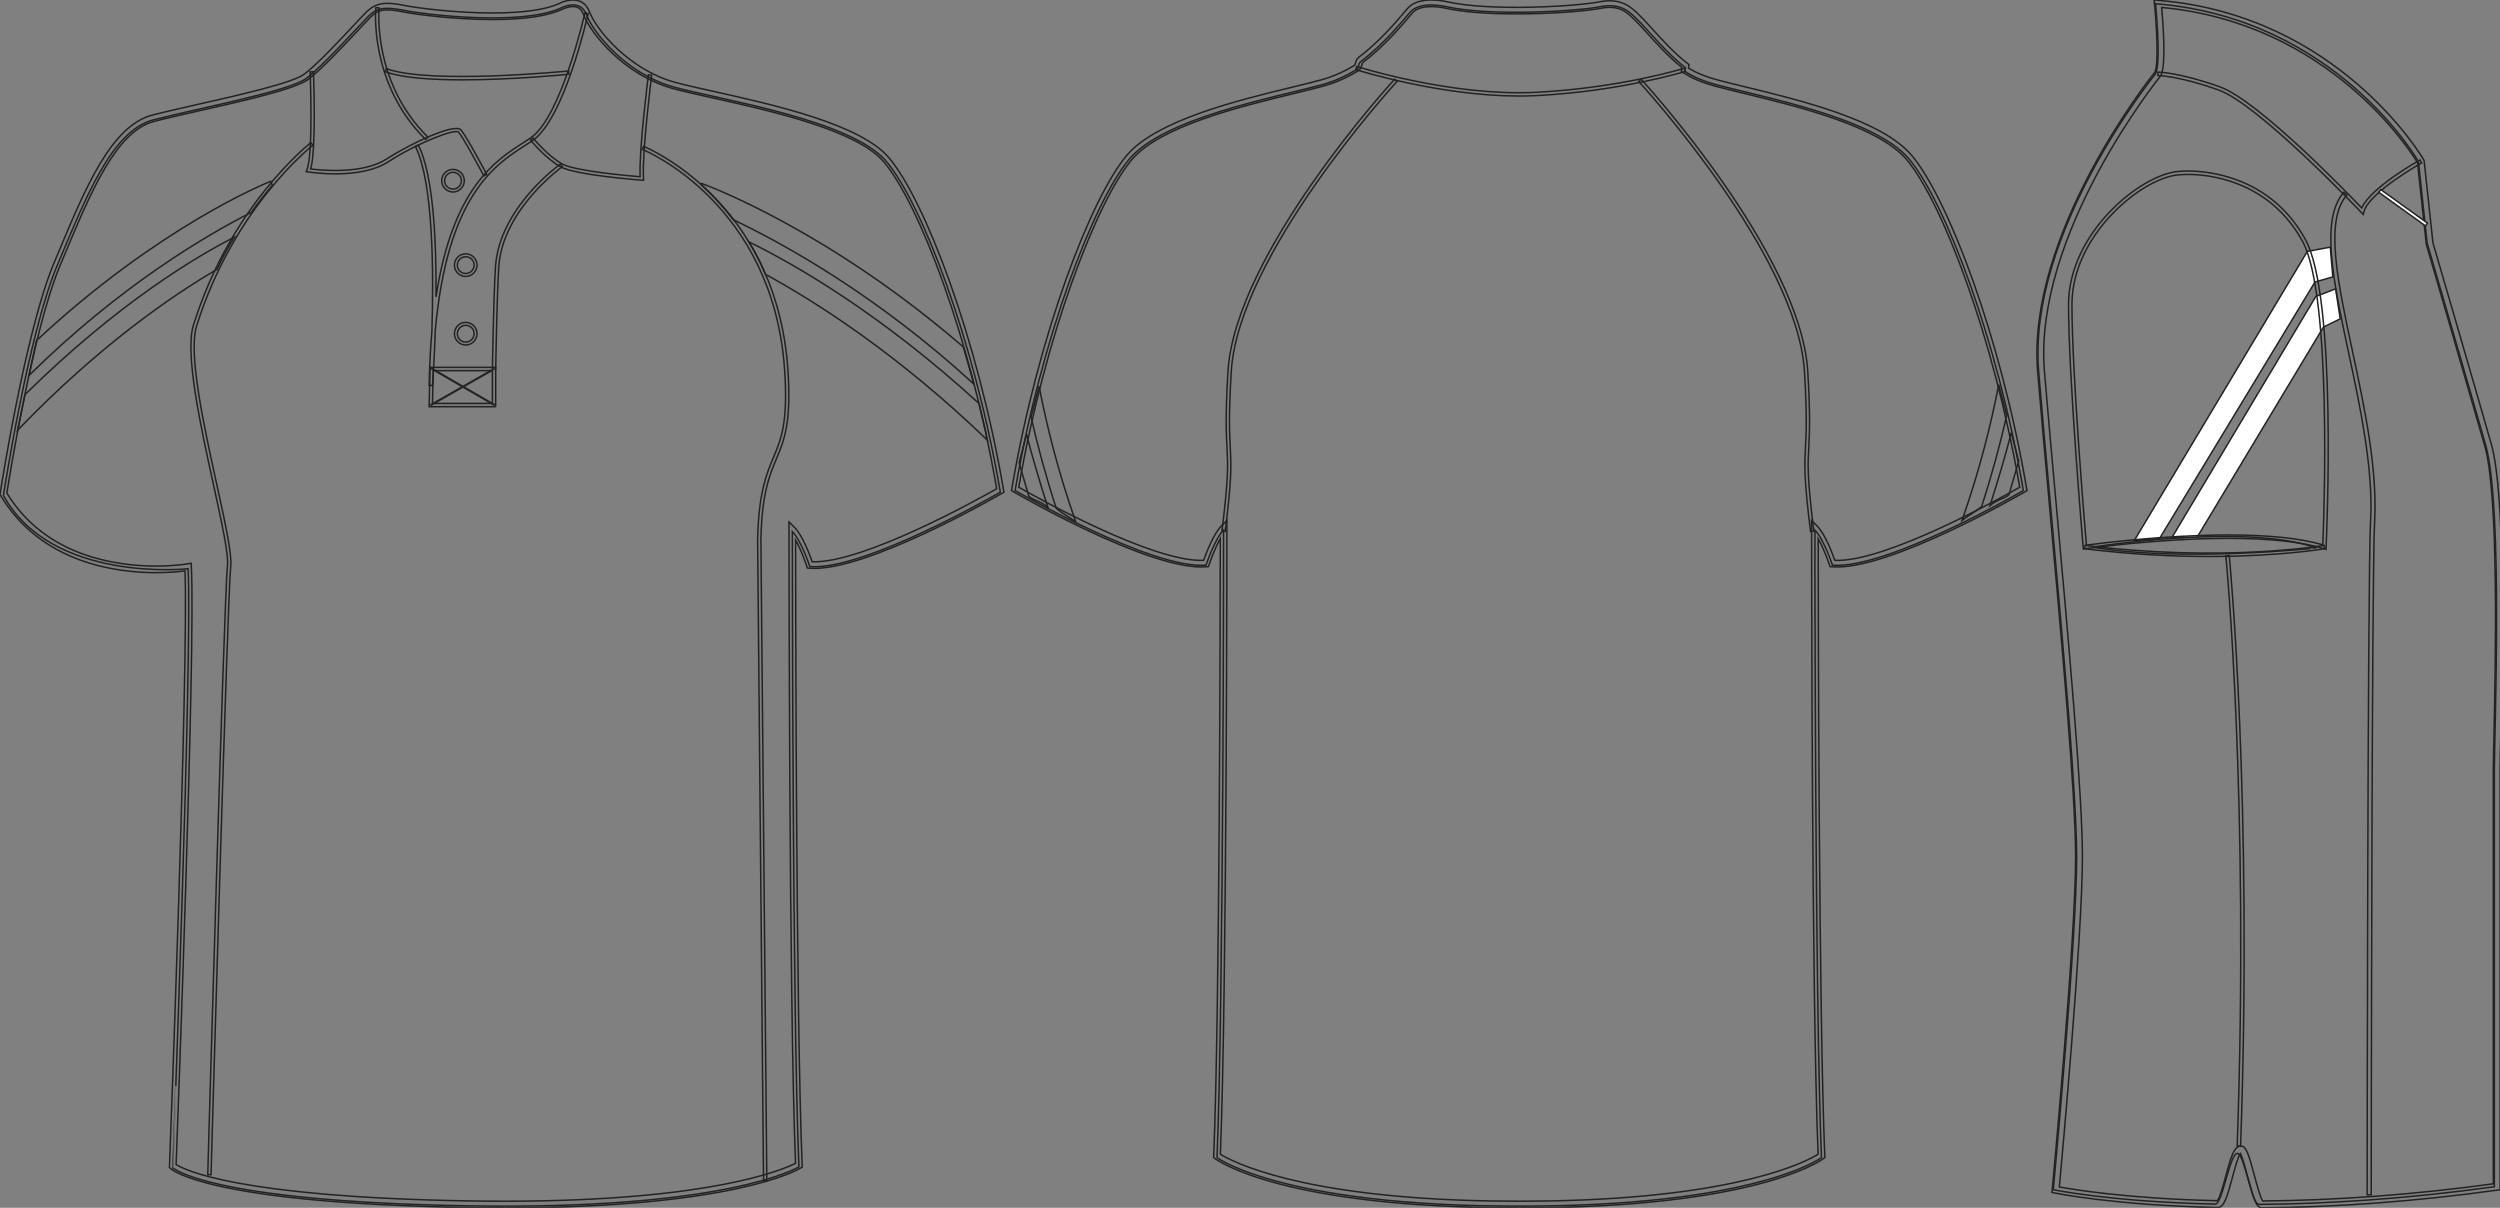 <?xml version="1.0" standalone="no"?> <!DOCTYPE svg PUBLIC "-//W3C//DTD SVG 1.1//EN"  "http://www.w3.org/Graphics/SVG/1.1/DTD/svg11.dtd"> <!-- Created with svg_stack (http://github.com/astraw/svg_stack) --> <svg xmlns:sodipodi="http://sodipodi.sourceforge.net/DTD/sodipodi-0.dtd" xmlns:xlink="http://www.w3.org/1999/xlink" xmlns="http://www.w3.org/2000/svg" version="1.1" width="1655.919" height="800.002"><rect width="100%" height="100%" fill="#808080" stroke="none"/>   <defs/>   <g id="id0:id0" transform="matrix(1.0,0,0,1.0,0.0,0.0)"><g id="id0:front"> 	<g id="id0:primary_1_" class="primary"> 		<path id="id0:primary" d="M124.589,376.729c0,0-90.337,9.721-122.318-48.589c0,0,16.462-106.569,35.312-151.524    c18.854-44.954,36.251-89.912,63.809-97.16c27.553-7.25,89.908-18.85,101.506-27.549c11.603-8.702,34.802-34.804,40.604-40.603    c5.803-5.802,10.153-7.255,24.651-4.353c14.502,2.9,76.855,10.154,102.962-1.449c0,0,13.052-7.25,17.399,4.35    c4.352,11.601,26.104,39.153,58.001,47.853c31.903,8.702,117.453,21.751,140.66,49.303    c23.207,27.552,58.014,117.461,75.406,218.968c0,0-89.909,52.203-126.156,49.302c0,0-5.807-17.399-11.604-23.201    c0,0,0,316.421,4.351,420.827c0,0-46.396,28.711-218.959,25.812c-172.563-2.898-195.767-25.229-195.767-25.229    S127.489,433.288,124.589,376.729z" class="primary" fill="rgba(0,0,0,0)" stroke="#222222" stroke-width="1px"/> 	</g> 	<g id="id0:secondary_2_" class="secondary"> 		<g id="id0:secondary" class="secondary"> 			<path fill="rgba(0,0,0,0)" d="M180.375,122.714l-1.044-2.634c-3.324,1.318-74.212,30.025-155.188,105.515     c-1.258,5.895-3.024,14.236-4.883,23.033c60.905-60.093,118.827-93.595,147.045-107.862     C171.525,133.594,176.512,127.359,180.375,122.714z" class="secondary" stroke="#222222" stroke-width="1px"/> 			<path fill="rgba(0,0,0,0)" d="M11.61,285.006c53.793-56.004,102.469-89.267,132.153-106.626c3.164-7.162,7.18-14.407,11.509-21.331     c-23.89,12.165-76.639,43.037-138.691,104.307C14.604,270.74,12.774,279.452,11.61,285.006z" class="secondary" stroke="#222222" stroke-width="1px"/> 		</g> 		<g id="id0:secondary_1_" class="secondary"> 			<path fill="rgba(0,0,0,0)" d="M638.033,229.775c-89.9-77.617-169.592-106.925-173.268-108.249l-0.298,0.822     c8.61,8,15.639,15.893,21.343,23.245c33.422,15.937,95.138,49.988,159.174,108.736     C642.419,244.908,639.881,236.091,638.033,229.775z" class="secondary" stroke="#222222" stroke-width="1px"/> 			<path fill="rgba(0,0,0,0)" d="M495.988,160.173c6.023,9.687,9.383,17.373,10.974,21.49c34.253,18.7,88.037,53.109,147.062,109.875     c-1.29-6.849-3.338-15.456-5.614-24.31C582.816,207.259,525.969,174.864,495.988,160.173z" class="secondary" stroke="#222222" stroke-width="1px"/> 		</g> 	</g> 	<g id="id0:outline"> 		<g> 			<line fill="none" x1="285.911" y1="244.407" x2="327.239" y2="268.306"/> 			 				<rect x="282.739" y="256.162" transform="matrix(-0.866 -0.501 0.501 -0.866 443.709 631.771)" fill="#FFFFFF" width="47.747" height="0.392" stroke="#222222"/> 		</g> 		<g> 			<line fill="none" x1="285.342" y1="268.306" x2="325.697" y2="245.135"/> 			 				<rect x="305.339" y="233.4" transform="matrix(-0.495 -0.869 0.869 -0.495 233.908 649.224)" fill="#FFFFFF" width="0.392" height="46.537" stroke="#222222"/> 		</g> 		<path fill="rgba(0,0,0,0)" d="M306.104,52.886c-20.312,0-39.932-1.293-51.021-5.4l0.754-2.039c28.801,10.663,119.86,1.663,120.78,1.569    l0.222,2.165C374.495,49.413,339.387,52.886,306.104,52.886z" stroke="#222222" stroke-width="1px"/> 		<path fill="rgba(0,0,0,0)" d="M334.239,800.002c-7.833,0-15.932-0.068-24.071-0.205c-171.45-2.883-196.266-24.9-197.236-25.838    l-0.703-0.678l0.037-0.977c0.127-3.354,12.673-331.773,10.261-394.164c-3.438,0.45-10.29,1.157-19.279,1.157    c-26.988,0-76.236-6.643-102.84-51.132L0,327.494l0.12-0.775c0.166-1.071,16.723-107.351,35.456-152.033l2.986-7.138    c18.069-43.274,35.139-84.145,62.271-91.282c8.051-2.12,19.123-4.622,30.848-7.272c27.646-6.25,62.06-14.026,69.909-19.916    c8.55-6.413,23.958-22.925,33.162-32.788c3.201-3.428,5.729-6.139,7.203-7.614c4.082-4.081,7.784-6.442,14.647-6.442    c3.078,0,6.882,0.476,11.972,1.494c7.626,1.525,32.732,4.873,57.656,4.873c19.973,0,34.772-2.077,43.994-6.175    C370.237,2.411,374.629,0,379.463,0c3.688,0,8.604,1.387,11.081,7.998c4.393,11.703,26.145,38.227,56.535,46.52    c6.683,1.822,15.719,3.832,26.175,6.159c38.547,8.577,96.795,21.54,115.581,43.84c23.56,27.976,58.387,117.917,75.885,220    l0.257,1.489l-1.31,0.76c-3.6,2.091-91.061,52.502-127.427,49.591l-1.437-0.113l-0.453-1.366    c-0.046-0.13-3.388-10.065-7.368-17.106c0.038,46.578,0.401,319.252,4.345,413.957l0.058,1.271l-1.081,0.668    C528.571,774.736,485.973,800.002,334.239,800.002z M116.654,771.328c5.063,3.281,40.023,21.535,193.589,24.115    c8.117,0.137,16.19,0.203,23.996,0.203c137.213,0,185.171-21.268,192.695-25.104c-4.248-104.625-4.299-416.409-4.299-419.561    v-5.25l3.715,3.71c5.161,5.162,10.104,18.302,11.646,22.651c33.656,1.22,111.146-42.069,122.18-48.349    c-17.455-100.732-51.599-189.038-74.672-216.434c-17.832-21.174-75.223-33.944-113.189-42.396    c-10.518-2.339-19.597-4.36-26.374-6.208c-32.292-8.809-54.666-36.383-59.469-49.188c-1.307-3.483-3.601-5.174-7.01-5.174    c-3.661,0-7.267,1.945-7.305,1.963c-9.946,4.434-25.345,6.637-45.929,6.637c-25.248,0-50.751-3.404-58.511-4.956    c-14.135-2.825-17.502-1.428-22.688,3.757c-1.421,1.421-3.928,4.107-7.1,7.506c-9.907,10.613-24.877,26.654-33.733,33.3    c-8.598,6.449-42.049,14.01-71.562,20.679c-11.688,2.642-22.724,5.135-30.697,7.235c-25.055,6.592-41.72,46.5-59.363,88.752    l-2.989,7.146C21.898,218.551,6.081,316.836,4.538,326.601c25.596,42.046,72.773,48.342,98.702,48.342    c12.466,0,20.889-1.438,20.974-1.451l2.417-0.421l0.126,2.452C129.552,429.898,117.484,749.496,116.654,771.328z" stroke="#222222" stroke-width="1px"/> 		<path fill="rgba(0,0,0,0)" d="M320.491,116.513c-3.812-7.201-14.275-26.456-16.858-29.038c-2.265-2.256-26.555,6.816-46.493,19.72    c-18.625,12.052-51.575,6.911-52.971,6.687l-1.343-0.217l0.504-1.261c4.214-10.538,2.12-64.266,2.103-64.809l2.172-0.085    c0.086,2.15,1.996,51.126-1.814,64.403c6.279,0.82,34.245,3.757,50.167-6.543c16.396-10.607,44.918-23.73,49.212-19.43    c3.343,3.34,16.682,28.488,17.245,29.559L320.491,116.513z" stroke="#222222" stroke-width="1px"/> 		<path fill="rgba(0,0,0,0)" d="M281.886,92.373c-37.721-37.324-32.997-86.852-32.945-87.348l2.162,0.227    c-0.05,0.486-4.646,49.007,32.311,85.575L281.886,92.373z" stroke="#222222" stroke-width="1px"/> 		<path fill="rgba(0,0,0,0)" d="M286.454,255.364l-2.172-0.104c0.214-12.893,0.821-24.681,1.771-35.492    c1.255-38.903,0.995-98.998-10.903-122.789l1.944-0.974c10.019,20.04,12.018,63.979,11.692,100.677    c11.021-72.157,39.402-90.348,57.733-102.092c1.82-1.167,3.535-2.266,5.11-3.344C371.703,77.51,387.281,9.21,387.444,8.52    l2.122,0.478c-0.639,2.846-15.926,69.828-36.702,84.042c-1.594,1.089-3.327,2.201-5.168,3.378    c-19.717,12.634-51.252,32.833-59.372,122.311C287.674,238.906,286.582,253.667,286.454,255.364z" stroke="#222222" stroke-width="1px"/> 		<path fill="rgba(0,0,0,0)" d="M426.282,119.425l-1.247-0.094c-1.782-0.133-43.854-3.344-53.735-8.833    c-9.854-5.478-19.481-17.169-19.89-17.666l1.686-1.375c0.098,0.117,9.772,11.866,19.267,17.138    c8.562,4.757,44.48,7.888,51.614,8.47c-0.732-18.311,5.25-65.432,5.51-67.474l2.157,0.274c-0.066,0.51-6.502,51.213-5.434,68.312    L426.282,119.425z" stroke="#222222" stroke-width="1px"/> 		<path fill="rgba(0,0,0,0)" stroke="#222222" stroke-width="1px" stroke-miterlimit="10" d="M276.123,96.493"/> 		<path fill="rgba(0,0,0,0)" d="M328.326,269.395h-44.1l0.621-26.075h43.476v26.075H328.326z M286.457,267.218h39.694v-21.725h-39.179    L286.457,267.218z" stroke="#222222" stroke-width="1px"/> 		<path fill="rgba(0,0,0,0)" d="M139.779,778.117l-2.175-0.061c0.108-3.84,10.906-384.08,13.061-403.476    c0.827-7.452-3.84-28.747-9.248-53.401c-8.506-38.785-19.091-87.058-13.336-105.632c24.622-79.479,77.307-120.67,77.834-121.078    l1.326,1.724c-0.521,0.401-52.673,41.209-77.079,119.995c-5.585,18.025,4.938,65.985,13.384,104.521    c5.446,24.843,10.154,46.3,9.285,54.106C150.679,394.128,139.886,774.279,139.779,778.117z" stroke="#222222" stroke-width="1px"/> 		<path fill="rgba(0,0,0,0)" d="M505.74,782.014l-3.917-424.271c0.623-31.229,5.829-43.659,10.424-54.623    c5.237-12.509,9.762-23.307,7.496-57.552C512.4,134.371,426.358,99.3,425.49,98.959l0.796-2.024    c0.884,0.348,88.194,35.932,95.629,148.49c2.295,34.757-2.542,46.308-7.664,58.538c-4.738,11.313-9.638,23.008-10.255,53.794    L507.911,782L505.74,782.014z" stroke="#222222" stroke-width="1px"/> 		<path fill="rgba(0,0,0,0)" d="M308.481,228.513c-4.128,0-7.487-3.359-7.487-7.487c0-4.13,3.359-7.491,7.487-7.491    c4.127,0,7.487,3.361,7.487,7.491C315.967,225.156,312.608,228.513,308.481,228.513z M308.481,215.47    c-3.062,0-5.554,2.492-5.554,5.556s2.488,5.553,5.554,5.553c3.063,0,5.553-2.491,5.553-5.553    C314.032,217.962,311.541,215.47,308.481,215.47z" stroke="#222222" stroke-width="1px"/> 		<path fill="rgba(0,0,0,0)" d="M308.481,183.102c-4.128,0-7.487-3.36-7.487-7.491c0-4.128,3.359-7.488,7.487-7.488    c4.127,0,7.487,3.36,7.487,7.488C315.967,179.742,312.608,183.102,308.481,183.102z M308.481,170.058    c-3.062,0-5.554,2.491-5.554,5.553c0,3.065,2.488,5.556,5.554,5.556c3.063,0,5.553-2.494,5.553-5.556    S311.541,170.058,308.481,170.058z" stroke="#222222" stroke-width="1px"/> 		<path fill="rgba(0,0,0,0)" d="M300.053,127.182c-4.131,0-7.488-3.36-7.488-7.491c0-4.128,3.359-7.489,7.488-7.489    c4.127,0,7.483,3.361,7.483,7.489C307.535,123.822,304.18,127.182,300.053,127.182z M300.053,114.138    c-3.062,0-5.56,2.491-5.56,5.554c0,3.064,2.492,5.556,5.56,5.556c3.063,0,5.554-2.494,5.554-5.556    C305.606,116.629,303.115,114.138,300.053,114.138z" stroke="#222222" stroke-width="1px"/> 		<path fill="rgba(0,0,0,0)" d="M328.326,244.425l-2.175-0.037c0.007-0.494,0.839-49.615,2.05-67.752    c2.613-39.229,42.604-67.699,43.005-67.979l1.249,1.781c-0.393,0.277-39.536,28.163-42.084,66.345    C329.165,194.862,328.336,243.931,328.326,244.425z" stroke="#222222" stroke-width="1px"/> 		 	</g> </g> </g>   <g id="id1:id1" transform="matrix(1.0,0,0,1.0,669.977,0.001)"><g id="id1:back"> 	<g id="id1:primary" class="primary"> 		<path id="id1:primary_1_" d="M317.057,798.738c172.948,2.901,219.454-31.979,219.454-31.979c-4.358-104.645-4.358-415.67-4.358-415.67    c5.814,5.816,11.633,23.257,11.633,23.257c36.333,2.904,126.446-49.418,126.446-49.418    c-17.44-101.731-52.322-191.847-75.579-219.455c-23.259-27.617-95.925-40.698-127.896-49.418    c-8.229-2.24-13.957-4.562-20.711-8.712l0.364-2.546c-11.624-8.721-24.709-24.705-30.521-30.521    c-5.813-5.816-11.629-12.723-26.159-9.81c-14.532,2.904-71.942,6.54-101.373,0c0,0-17.44-4.36-24.343,3.628    c-5.388,6.233-17.021,20.838-32.701,32.709c-1.872,1.414-0.819,4.087-2.899,5.365c-6.753,4.139-14.306,7.646-22.533,9.887    c-31.975,8.721-104.64,21.801-127.896,49.418c-23.26,27.609-58.142,117.725-75.581,219.456c0,0,90.111,52.322,126.444,49.418    c0,0,5.813-17.44,11.633-23.257c0,0,0,311.027-4.359,415.671c0,0,46.506,34.881,219.454,31.979" class="primary" fill="rgba(0,0,0,0)" stroke="#222222" stroke-width="1px"/> 	</g> 	<g id="id1:secondary" class="secondary"> 		<g id="id1:secondary_2_" class="secondary"> 			<path fill="rgba(0,0,0,0)" d="M11.507,328.796c3.442,2.87,7.417,2.904,12.574,7.188c-4.813-14.886-10.709-34.677-14.098-48.336     L5.048,306.51C6.209,310.734,10.217,324.462,11.507,328.796z" class="secondary" stroke="#222222" stroke-width="1px"/> 			<path fill="rgba(0,0,0,0)" d="M29.641,336.689c5.497,4.548,9.656,6.353,12.914,9.035c-12.229-35.009-19.173-63.886-24.276-89.809     l-5.304,20.276C17.105,294.392,22.512,314.685,29.641,336.689z" class="secondary" stroke="#222222" stroke-width="1px"/> 		</g> 		<g id="id1:secondary_3_" class="secondary"> 			<path fill="rgba(0,0,0,0)" d="M660.69,327.706c-3.444,2.87-7.417,2.904-12.574,7.188c4.813-14.886,10.705-34.677,14.097-48.336     l4.938,18.863C665.983,309.643,661.97,323.372,660.69,327.706z" class="secondary" stroke="#222222" stroke-width="1px"/> 			<path fill="rgba(0,0,0,0)" d="M642.551,335.6c-5.497,4.548-9.659,6.353-12.915,9.035c12.229-35.009,19.172-63.886,24.278-89.809     l5.302,20.276C655.09,293.302,649.682,313.596,642.551,335.6z" class="secondary" stroke="#222222" stroke-width="1px"/> 		</g> 	</g> 	<g id="id1:outline"> 		<path fill="rgba(0,0,0,0)" d="M336.166,63.61c-52.951,0-107.507-17.313-108.092-17.5l0.668-2.078    c0.619,0.205,62.956,19.996,118.782,17.108c55.896-2.861,97.771-15.806,98.188-15.933l0.649,2.086    c-0.42,0.127-42.562,13.157-98.729,16.035C343.844,63.516,340.011,63.61,336.166,63.61z" stroke="#222222" stroke-width="1px"/> 		<path fill="rgba(0,0,0,0)" d="M337.454,800c-0.747,0-1.521,0-2.271,0c-155.084,0-198.522-31.203-200.367-32.582l-0.92-0.689l0.047-1.146    c3.951-94.826,4.322-362.617,4.354-408.782c-3.988,7.051-7.34,17.015-7.383,17.15l-0.451,1.363l-1.438,0.11    c-1.027,0.085-2.103,0.128-3.208,0.128C87.584,375.559,4.915,327.819,1.314,325.723L0,324.957l0.257-1.491    C17.8,221.147,52.7,131.007,76.318,102.972c19.708-23.401,73.656-36.507,109.354-45.177c7.447-1.814,14.146-3.44,19.641-4.939    c7.469-2.035,14.855-5.28,21.967-9.64c0.247-0.153,0.344-0.383,0.565-1.371c0.268-1.15,0.624-2.717,2.157-3.875    c13.654-10.338,24.429-23.044,30.21-29.874l2.153-2.529c7.692-8.899,25.756-4.505,26.523-4.318    c28.562,6.353,85.161,3.032,100.415-0.017c14.896-2.989,21.705,3.909,27.185,9.444l0.95,0.962c1.622,1.618,3.798,4.02,6.349,6.83    c6.619,7.298,15.686,17.296,23.938,23.487l1.034,0.784l-0.347,2.393c5.854,3.458,11.139,5.604,18.918,7.724    c5.495,1.499,12.19,3.125,19.64,4.931c35.696,8.678,89.646,21.784,109.354,45.185c23.614,28.043,58.521,118.176,76.063,220.494    l0.258,1.491l-1.313,0.766c-3.709,2.146-91.11,52.663-127.716,49.699l-1.438-0.119l-0.453-1.362    c-0.042-0.128-3.395-10.092-7.382-17.151c0.034,46.174,0.398,313.958,4.354,408.782l0.047,1.147l-0.919,0.689    C535.976,768.796,492.51,800,337.454,800z M317.093,795.468c13.168,0.224,25.273,0.224,38.441,0v0.011    c127.451-2.197,172.023-26.74,178.743-30.947c-4.267-104.687-4.312-411.43-4.312-414.529v-5.254l3.726,3.713    c5.176,5.178,10.128,18.343,11.676,22.703c33.586,1.439,111.386-42.162,122.454-48.447    c-17.496-100.965-51.717-189.471-74.838-216.926c-18.79-22.312-71.902-35.213-107.049-43.755    c-7.486-1.813-14.229-3.457-19.752-4.964c-8.767-2.385-14.531-4.812-21.278-8.959l-1.22-0.75l0.388-2.699    c-8.288-6.455-17.054-16.121-23.521-23.257c-2.493-2.75-4.622-5.092-6.198-6.676l-0.97-0.979    c-5.478-5.527-10.641-10.755-23.228-8.235c-15.509,3.1-73.109,6.463-102.275-0.008c-4.552-1.141-17.293-2.785-22.221,2.921    l-2.127,2.495c-5.896,6.958-16.864,19.893-30.903,30.521c-0.243,0.188-0.354,0.571-0.534,1.379    c-0.273,1.184-0.684,2.964-2.537,4.105c-7.46,4.582-15.235,7.996-23.104,10.134c-5.521,1.507-12.266,3.151-19.75,4.965    c-35.146,8.542-88.261,21.443-107.053,43.755C56.529,133.239,22.31,221.745,4.814,322.709    c11.061,6.294,88.702,49.896,122.45,48.447c1.544-4.36,6.5-17.525,11.676-22.703l3.725-3.713v5.254    c0,3.1-0.047,309.843-4.312,414.531c6.719,4.205,51.312,28.748,178.743,30.944l0,0h-0.005v-0.002H317.093L317.093,795.468z" stroke="#222222" stroke-width="1px"/> 		<path fill="rgba(0,0,0,0)" d="M529.26,352.019c-4.432-35.656-3.979-44.079-3.354-55.737c0.498-9.206,1.111-20.676-0.647-50.056    C520.612,168.662,416.507,55.103,415.45,53.953l1.603-1.481c1.056,1.158,105.688,115.28,110.384,193.618    c1.767,29.508,1.146,41.039,0.646,50.313c-0.622,11.539-1.067,19.884,3.342,55.345L529.26,352.019z" stroke="#222222" stroke-width="1px"/> 		<path fill="rgba(0,0,0,0)" d="M141.557,352.019l-2.163-0.272c4.409-35.461,3.96-43.807,3.341-55.345    c-0.499-9.274-1.119-20.805,0.646-50.313c4.696-78.338,109.327-192.468,110.385-193.618l1.602,1.481    c-1.053,1.15-105.154,114.718-109.808,192.273c-1.764,29.38-1.15,40.851-0.648,50.056    C145.533,307.939,145.988,316.363,141.557,352.019z" stroke="#222222" stroke-width="1px"/> 	</g> </g>  </g>   <g id="id2:id2" transform="matrix(1.0,0,0,1.0,1347.622,0.0)"><g id="id2:side"> 	<g id="id2:primary" class="primary"> 		<path id="id2:primary_2_" d="M80.128,2.472c0,0,3.865,38.691,0,46.432c0,0-85.133,104.482-77.391,197.354    c7.736,92.872,25.146,265.082,25.146,321.188c0,56.105-15.484,220.564-15.484,220.564s38.419,8.092,107.288,9.543    c4.745,0.1,9.632-33.625,14.653-33.59c4.636,0.025,9.386,33.818,14.249,33.783c43.167-0.31,95.634-3.332,155.976-11.682    c0,0,0-253.462,0-276.684c0-23.211,5.812-174.135-5.806-214.751c-11.602-40.636-38.695-133.508-38.695-133.508l-5.812-54.172    C254.26,106.954,200.089,12.146,80.128,2.472z" class="primary" fill="rgba(0,0,0,0)" stroke="#222222" stroke-width="1px"/> 		<path id="id2:primary_3_" d="M38.26,362.421c0,0,101.324-16.324,148.608,0.563C186.869,362.983,97.366,372.554,38.26,362.421z" class="primary" fill="rgba(0,0,0,0)" stroke="#222222" stroke-width="1px"/> 	</g> 	<g id="id2:secondary_4_" class="secondary"> 		<polygon fill="#FFFFFF" points="195.876,163.712 180.677,166.526 66.13,357.918 82.73,356.792 185.743,186.791 197.564,183.414       " class="secondary" stroke="#222222"/> 		<polygon fill="#FFFFFF" points="199.438,191.304 186.306,196.361 90.897,356.229 107.784,355.666 191.373,216.626 202.446,211.19       " class="secondary" stroke="#222222"/> 	</g> 	<g id="id2:outline"> 		<path fill="rgba(0,0,0,0)" d="M136.463,759.127l-2.252-0.078c8.162-228.447-7.344-389.292-7.502-390.894l2.242-0.22    C129.11,369.536,144.625,530.521,136.463,759.127z" stroke="#222222" stroke-width="1px"/> 		<path fill="rgba(0,0,0,0)" d="M223,791.361h-2.699c0-4.113,0.344-412.537,2.252-445.907c1.975-34.637-6.795-75.659-14.533-111.853    c-10.156-47.47-18.92-88.466-3.146-106.251l2.021,1.795c-14.873,16.755-6.233,57.136,3.767,103.884    c7.774,36.361,16.59,77.577,14.584,112.574C223.344,378.903,223,787.248,223,791.361z" stroke="#222222" stroke-width="1px"/> 		<path fill="rgba(0,0,0,0)" d="M150.572,800h-0.02c-3.545,0-5.26-5.232-9.271-20.168c-1.451-5.428-3.579-13.352-4.995-15.857    c-1.53,2.131-3.934,11.037-5.405,16.525c-3.407,12.691-5.387,19.307-9.583,19.307c-68.376-1.439-107.401-9.498-107.789-9.586    l-1.97-0.414l0.188-1.994c0.153-1.646,15.478-165.008,15.478-220.365c0-41.109-9.268-143.499-17.435-233.847    c-2.91-32.13-5.653-62.483-7.705-87.155c-7.566-90.667,73.34-193.294,77.702-198.747c2.479-5.62,1.136-30.477-0.314-45.007    L79.177,0l2.691,0.229c119.765,9.658,175.36,104.641,175.914,105.6l0.286,0.88l5.813,54.172    c0.19,0.536,27.145,92.96,38.611,133.129c9.764,34.145,7.409,142.198,6.274,194.119c-0.217,9.922-0.379,17.371-0.379,21.258    v278.646l-1.947,0.271c-53.356,7.381-105.793,11.32-155.864,11.699h-0.008V800H150.572z M136.657,759.092    c3.441,0.01,5.014,4.795,8.979,19.588c1.603,5.975,3.984,14.85,5.472,16.811c49.093-0.396,100.483-4.223,152.778-11.373V509.395    c0-3.904,0.158-11.396,0.383-21.354c1.033-47.672,3.471-159.296-6.1-192.79c-11.472-40.16-38.42-132.566-38.691-133.499    l-5.836-54.075c-3.953-6.562-57.826-92.441-169.45-102.732c0.854,9.438,3.078,37.838-0.482,44.963l-0.27,0.413    C82.59,51.358-1.03,155.18,6.552,246.065c2.055,24.663,4.794,54.999,7.705,87.129c8.181,90.437,17.45,192.939,17.45,234.252    c0,52.189-13.527,199.648-15.295,218.744c8.654,1.609,45.534,7.838,104.602,9.104c1.637-1.496,3.973-10.178,5.527-15.975    C130.007,766.4,132.188,759.092,136.657,759.092z" stroke="#222222" stroke-width="1px"/> 		<path fill="rgba(0,0,0,0)" d="M217.67,142.039l-1.357-1.425c-0.672-0.712-67.834-71.499-94.372-80.98    c-26.535-9.473-40.115-9.604-40.248-9.604v-2.252c0.563,0,14.046,0.114,41.004,9.737c25.337,9.05,84.38,70.162,94.007,80.242    c6.086-13.615,37.194-31.03,38.567-31.796l1.09,1.979c-0.344,0.185-34.461,19.271-38.153,32.2L217.67,142.039z" stroke="#222222" stroke-width="1px"/> 		<path fill="rgba(0,0,0,0)" d="M193.039,363.854l-1.388-0.431c-14.729-4.538-35.981-6.834-63.165-6.834    c-46.394,0-94.521,6.799-95.015,6.869l-1.18,0.167l-0.098-1.188c-0.098-1.126-9.686-112.829-9.686-160.686    c0-47.46,47.761-86.126,72.625-88.193c2.189-0.185,4.475-0.281,6.781-0.281c12.327,0,54.352,3.28,77.497,45.358    c21.196,38.533,14.008,197.021,13.694,203.749L193.039,363.854z M101.923,115.547c-2.243,0-4.46,0.097-6.597,0.272    c-24.153,2.005-70.56,39.686-70.56,85.941c0,45.113,8.545,147.167,9.577,159.314c7.696-1.038,51.647-6.729,94.145-6.729    c26.566,0,47.562,2.19,62.436,6.518c0.688-16.299,6.356-165.058-13.479-201.128C154.903,118.731,113.937,115.547,101.923,115.547z    " stroke="#222222" stroke-width="1px"/> 		<path fill="rgba(0,0,0,0)" d="M115.459,368.596c-23.546,0-51.473-1.275-82.277-5.137l0.285-2.226    c91.619,11.452,157.665,0.114,158.329,0.009l0.389,2.208C191.742,363.538,162.239,368.596,115.459,368.596z" stroke="#222222" stroke-width="1px"/> 		 			<rect x="225.134" y="136.375" transform="matrix(0.812 0.584 -0.584 0.812 126.146 -116.666)" fill="#FFFFFF" width="38.113" height="2.252" stroke="#222222"/> 	</g> </g>   </g> </svg>